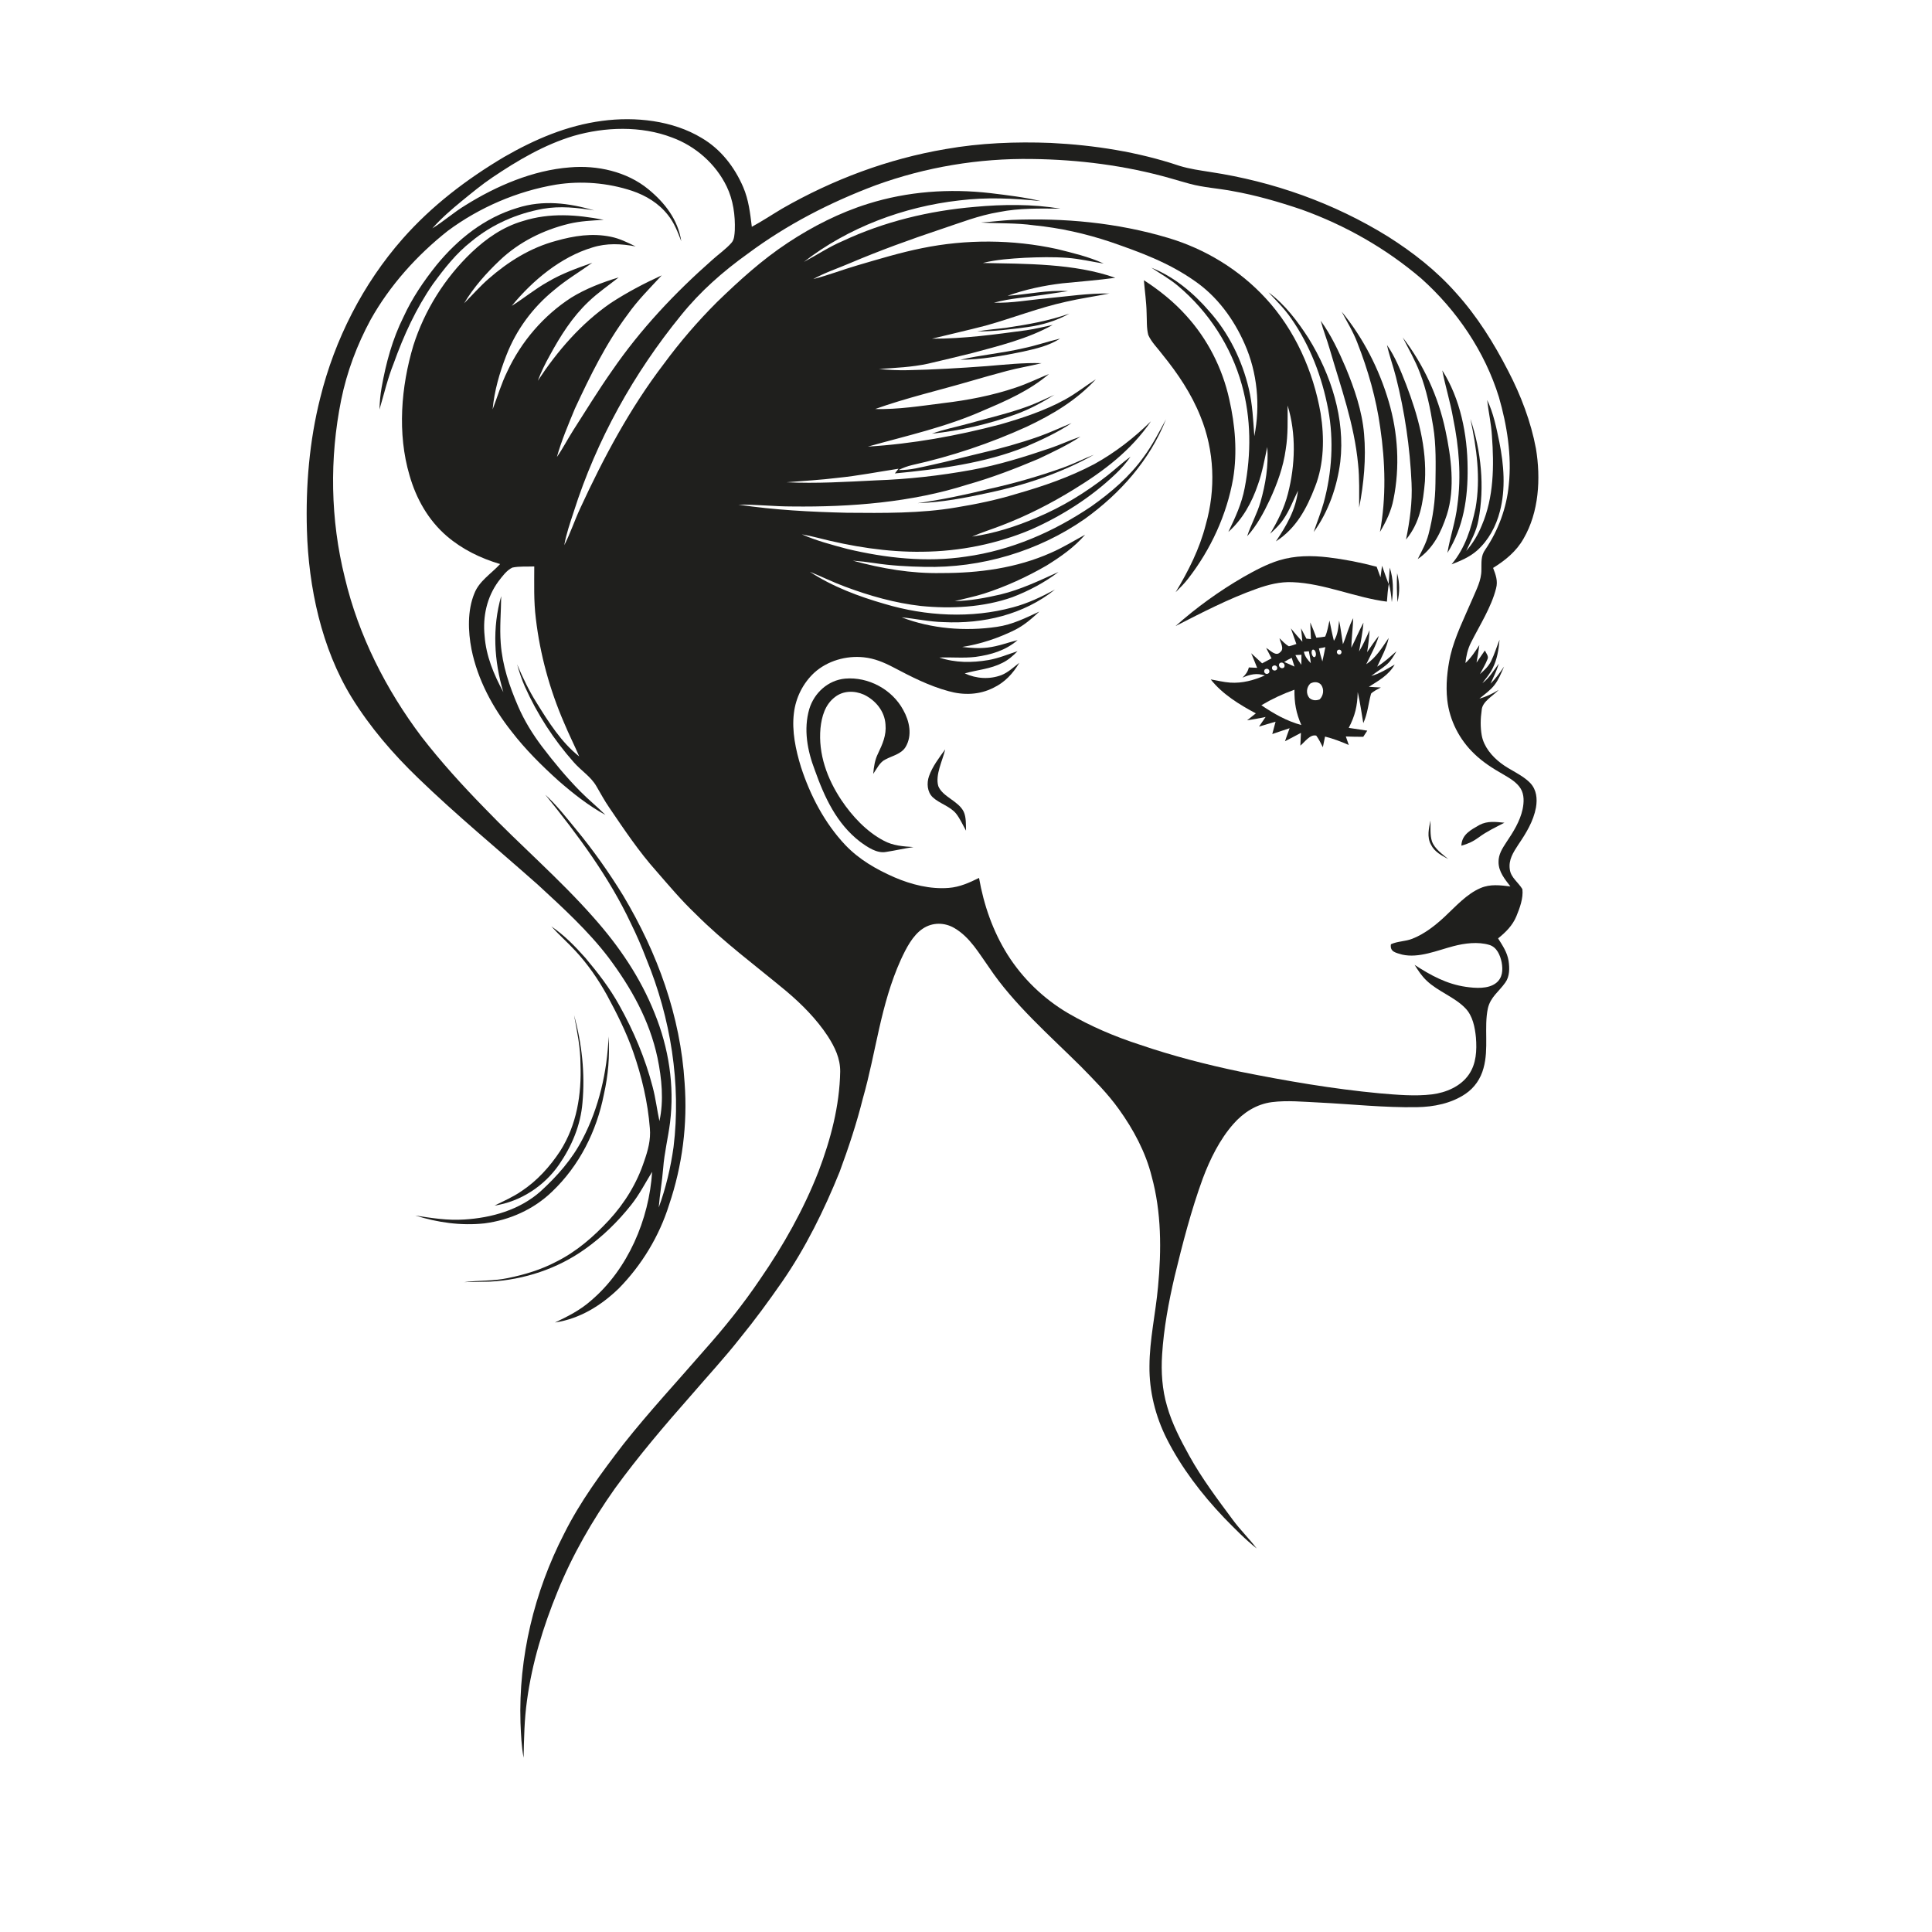 <?xml version="1.0" encoding="UTF-8" standalone="no"?>
<!DOCTYPE svg PUBLIC "-//W3C//DTD SVG 1.1//EN" "http://www.w3.org/Graphics/SVG/1.1/DTD/svg11.dtd">
<!-- 
SVG created by Ben Emson
Website: https://websvg.com
License: CC BY 4.0 (https://creativecommons.org/licenses/by/4.0/)
Attribution required: Please attribute this work to Ben Emson (https://websvg.com)
-->
<svg xmlns="http://www.w3.org/2000/svg" version="1.1" viewBox="0 0 1024 1024" width="1024.0pt" height="1024.0pt">
<path d="M 0.00 0.00 L 1024.00 0.00 L 1024.00 1024.00 L 0.00 1024.00 L 0.00 0.00 Z" fill="#ffffff" />
<path d="M 371.89 73.12 C 382.00 79.04 389.28 88.46 393.89 99.11 C 396.81 105.94 397.60 112.92 398.48 120.21 C 403.99 117.23 409.19 113.76 414.57 110.56 C 441.40 95.17 470.63 84.20 501.16 79.02 C 519.48 75.77 538.44 75.03 557.00 75.76 C 580.01 76.90 603.24 80.53 625.12 87.89 C 630.58 89.56 636.00 90.29 641.62 91.18 C 674.87 96.23 707.02 107.63 735.64 125.36 C 748.97 133.80 761.27 143.41 771.74 155.26 C 782.98 167.70 791.73 181.77 799.38 196.63 C 806.08 209.51 811.42 223.50 814.09 237.80 C 816.69 253.57 815.71 271.42 807.50 285.51 C 803.66 292.27 797.88 296.98 791.37 301.01 C 792.76 304.62 794.02 307.95 792.94 311.88 C 790.45 321.84 784.19 331.50 779.62 340.64 C 777.91 344.03 777.11 347.65 776.70 351.41 C 779.72 348.66 781.87 345.32 784.08 341.92 C 783.68 345.03 783.12 348.11 782.59 351.19 C 784.07 349.06 785.53 346.91 787.00 344.77 C 787.63 346.14 789.20 347.87 788.40 349.38 C 787.36 352.13 785.72 354.68 784.40 357.31 C 786.70 355.22 788.87 353.30 790.28 350.47 C 792.09 346.82 793.26 342.83 794.80 339.05 C 794.32 344.33 793.55 349.34 791.17 354.14 C 789.70 357.13 787.67 359.43 785.71 362.08 C 789.48 359.26 791.60 355.42 794.39 351.76 C 793.30 355.46 791.60 358.87 790.02 362.37 C 792.77 359.62 795.03 356.50 797.19 353.28 C 795.75 356.61 794.33 360.20 792.09 363.08 C 789.91 365.92 786.85 367.99 784.11 370.29 C 787.81 369.26 791.09 367.66 794.34 365.65 C 791.39 368.85 785.51 371.81 785.32 376.48 C 784.67 380.86 784.58 385.41 785.35 389.77 C 786.43 395.74 790.78 400.91 795.50 404.49 C 800.35 408.24 806.83 410.61 811.02 414.98 C 814.42 418.54 814.89 423.32 814.10 427.99 C 812.74 435.33 808.84 441.64 804.71 447.71 C 802.08 451.78 799.48 455.67 800.22 460.78 C 800.76 465.14 804.82 467.72 806.90 471.28 C 807.46 476.03 805.49 481.33 803.69 485.69 C 801.65 490.57 798.08 494.11 794.02 497.36 C 796.42 501.22 798.82 504.66 799.58 509.26 C 800.14 513.09 800.21 517.54 797.82 520.81 C 794.48 525.57 789.94 528.46 788.59 534.52 C 786.49 544.38 789.19 555.92 786.29 566.14 C 784.82 571.69 781.52 576.53 776.75 579.75 C 769.32 584.82 759.90 586.70 751.03 586.82 C 733.81 587.14 716.29 585.20 699.04 584.36 C 690.88 583.99 682.21 583.11 674.09 584.16 C 665.98 585.22 659.04 589.65 653.72 595.73 C 646.49 603.93 641.35 614.37 637.53 624.54 C 631.37 641.37 626.78 659.17 622.56 676.58 C 619.41 690.17 616.81 704.06 615.94 718.00 C 615.34 727.13 615.97 736.58 618.59 745.38 C 621.16 754.49 625.79 763.37 630.37 771.63 C 637.11 783.77 645.19 794.45 653.43 805.57 C 657.35 810.89 662.08 815.48 666.08 820.73 C 659.90 815.84 654.20 809.98 648.68 804.32 C 636.88 791.91 626.14 777.90 618.40 762.58 C 612.42 750.71 609.06 737.32 609.24 724.00 C 609.30 709.99 612.46 696.38 613.78 682.02 C 615.63 662.62 615.60 642.41 610.41 623.51 C 607.25 610.73 600.71 598.58 593.06 587.94 C 587.07 579.55 580.00 572.53 572.82 565.18 C 556.27 548.75 537.21 532.17 524.24 512.77 C 518.89 505.30 514.15 496.81 506.00 491.99 C 500.76 488.84 494.30 488.75 489.17 492.16 C 483.68 495.76 480.22 502.75 477.52 508.54 C 466.57 532.78 464.46 557.25 457.31 582.28 C 454.03 595.43 449.73 608.34 445.04 621.05 C 436.85 641.35 426.96 661.44 414.47 679.47 C 407.40 689.65 400.09 699.64 392.25 709.24 C 384.03 719.69 375.07 729.36 366.41 739.43 C 352.36 755.36 338.42 771.73 325.92 788.92 C 313.92 805.89 303.34 824.26 295.52 843.54 C 287.92 862.12 282.03 881.27 279.33 901.20 C 277.90 911.33 277.73 921.45 277.52 931.65 C 276.37 925.47 276.12 919.27 275.87 913.00 C 274.79 878.41 283.16 843.69 298.96 812.97 C 307.55 795.76 318.76 780.62 330.43 765.44 C 343.95 748.34 358.73 732.46 372.99 715.99 C 383.75 703.93 393.89 691.34 402.92 677.93 C 415.18 660.18 426.01 640.96 433.85 620.85 C 440.29 603.91 444.99 586.18 445.32 567.96 C 445.37 560.92 442.47 555.01 438.77 549.23 C 432.80 540.14 424.99 532.28 416.70 525.29 C 400.43 511.74 383.70 499.45 368.64 484.36 C 361.26 477.35 354.74 469.61 348.08 461.94 C 338.55 451.30 330.95 439.83 322.93 428.06 C 320.44 424.45 318.37 420.60 316.16 416.81 C 313.13 411.53 308.31 408.78 304.06 403.96 C 293.48 391.99 284.68 378.46 278.17 363.86 C 276.49 360.07 275.21 356.13 274.09 352.15 C 277.10 359.19 280.35 366.07 284.46 372.56 C 290.63 382.53 297.65 393.65 307.00 400.92 C 304.40 394.92 301.45 389.08 298.94 383.04 C 291.36 365.52 286.24 346.85 284.01 327.89 C 282.85 318.63 283.17 309.53 283.17 300.23 C 279.36 300.39 275.32 300.05 271.57 300.83 C 268.53 302.25 266.18 305.55 264.16 308.16 C 258.03 316.51 255.80 326.81 256.85 337.04 C 257.66 347.84 261.72 357.46 266.79 366.87 C 261.82 350.27 260.85 332.73 265.64 315.95 C 265.58 324.34 264.76 332.52 265.40 340.94 C 266.27 352.76 269.97 363.63 274.64 374.43 C 277.95 382.06 282.29 389.08 287.29 395.71 C 293.60 404.02 300.23 412.00 307.55 419.44 C 311.84 423.79 316.58 427.62 320.90 431.93 C 311.98 427.07 303.73 420.55 296.09 413.89 C 287.15 405.84 278.56 397.34 271.21 387.80 C 261.12 375.08 253.12 360.12 249.90 344.12 C 248.06 334.62 247.68 323.53 251.46 314.44 C 254.02 307.93 260.28 304.15 265.08 298.96 C 254.74 295.91 245.06 291.20 236.84 284.17 C 226.99 275.70 220.60 264.34 217.05 251.93 C 210.53 229.81 212.53 204.98 219.10 183.09 C 225.02 164.46 235.76 147.36 249.87 133.86 C 257.76 126.39 266.60 120.23 277.14 117.16 C 291.36 112.67 305.57 113.70 320.00 116.52 C 313.69 116.90 307.68 117.14 301.50 118.61 C 287.93 121.91 275.12 128.27 264.94 137.93 C 257.79 144.70 251.04 152.27 245.99 160.75 C 250.32 156.43 254.25 151.89 258.87 147.85 C 269.36 138.66 281.11 131.32 294.68 127.67 C 304.22 124.97 313.88 123.46 323.73 125.48 C 328.51 126.44 332.56 128.52 336.90 130.61 C 329.25 129.15 321.61 128.78 314.08 131.14 C 297.21 136.17 282.24 148.68 271.24 162.12 C 277.75 158.04 283.64 153.13 290.38 149.38 C 297.87 144.94 305.76 142.17 313.93 139.27 C 307.14 144.17 300.13 148.26 293.72 153.72 C 282.37 162.94 273.66 174.73 268.36 188.38 C 264.79 197.49 261.99 207.21 261.10 216.98 C 263.68 210.24 265.67 203.38 268.88 196.88 C 276.25 181.05 288.09 167.25 302.76 157.76 C 310.50 152.99 319.21 149.65 327.90 147.04 C 322.51 151.33 316.91 155.10 311.91 159.91 C 303.26 168.10 297.05 178.02 291.39 188.40 C 288.95 192.73 286.80 197.17 285.05 201.81 C 295.47 185.97 307.97 171.49 323.65 160.65 C 332.20 155.05 341.44 150.18 350.73 145.95 C 344.48 152.70 338.01 159.12 332.68 166.68 C 321.10 182.13 312.83 199.14 304.70 216.60 C 301.24 225.00 297.60 233.45 295.17 242.21 C 298.39 237.61 300.89 232.66 303.92 227.92 C 310.67 217.36 317.22 206.70 324.43 196.44 C 339.55 174.44 357.65 155.26 377.63 137.65 C 380.94 134.67 384.73 132.05 387.68 128.72 C 389.26 126.96 389.29 124.29 389.46 122.05 C 389.75 114.21 388.61 105.97 385.16 98.85 C 379.38 86.87 368.60 77.40 356.13 72.86 C 339.77 66.60 320.66 67.22 304.01 72.03 C 288.42 76.72 274.43 85.00 261.02 94.02 C 255.25 97.90 250.02 102.27 244.64 106.64 C 239.23 111.08 233.78 115.80 229.14 121.05 C 235.25 117.27 240.59 112.46 246.76 108.75 C 263.16 98.49 282.54 90.21 301.98 88.72 C 316.48 87.44 332.26 90.93 343.66 100.32 C 352.39 107.49 359.33 116.41 361.09 127.86 C 359.17 122.90 357.41 118.17 354.03 113.97 C 349.16 107.75 342.44 103.67 335.02 101.15 C 322.09 96.87 308.10 95.73 294.65 97.86 C 274.07 101.32 254.11 109.93 237.35 122.35 C 221.01 135.26 206.64 151.23 196.44 169.44 C 189.25 182.72 183.85 197.10 180.84 211.91 C 174.57 242.92 175.10 275.44 182.76 306.15 C 189.99 336.74 204.58 365.52 223.46 390.54 C 233.75 403.83 245.02 416.22 256.76 428.24 C 275.78 448.08 296.43 465.66 314.66 486.36 C 328.13 501.52 339.45 518.13 346.97 537.05 C 354.43 555.38 357.56 575.30 355.14 595.00 C 354.09 603.10 352.12 610.99 351.50 619.16 C 350.94 626.13 349.71 633.03 349.14 640.00 C 352.90 629.73 355.47 618.81 356.99 607.99 C 361.11 574.46 355.45 539.54 342.63 508.39 C 340.18 501.97 337.49 495.71 334.45 489.55 C 322.84 464.81 306.15 442.40 289.03 421.22 C 295.16 426.85 300.10 433.22 305.35 439.63 C 314.50 450.70 322.80 462.46 330.31 474.69 C 348.43 505.06 360.67 538.47 362.86 573.97 C 364.47 595.90 361.67 617.81 354.61 638.62 C 349.42 655.22 340.11 670.54 327.94 682.94 C 318.50 692.04 307.28 698.98 294.14 700.96 C 300.97 697.71 307.60 694.38 313.30 689.30 C 332.81 672.72 344.03 646.34 345.64 621.10 C 341.97 627.03 338.94 633.07 334.57 638.57 C 327.54 647.46 319.31 655.49 310.05 662.05 C 295.43 672.48 277.80 678.28 259.92 679.28 C 255.27 679.44 250.61 679.41 245.96 679.57 C 253.77 678.53 261.52 679.07 269.18 677.41 C 278.06 675.59 286.72 673.00 294.77 668.76 C 305.58 663.39 314.57 655.53 322.75 646.75 C 331.11 637.67 337.57 627.17 341.44 615.42 C 343.43 609.73 344.99 604.11 344.44 598.00 C 343.37 584.21 340.13 570.46 335.57 557.42 C 331.86 546.88 326.95 537.14 321.65 527.34 C 316.97 518.94 311.55 511.05 304.99 504.00 C 300.87 499.51 296.29 495.52 292.21 490.99 C 299.12 495.69 304.75 501.50 310.29 507.72 C 316.96 515.67 323.18 523.68 328.21 532.78 C 335.84 546.41 342.02 561.00 345.93 576.14 C 347.51 582.10 348.22 588.18 349.51 594.19 C 351.91 583.35 350.73 571.47 348.49 560.68 C 344.27 540.79 334.58 523.61 322.52 507.49 C 311.77 493.38 298.10 480.92 285.07 468.91 C 263.91 450.12 241.95 432.07 221.61 412.38 C 208.22 399.49 196.16 385.47 186.37 369.63 C 170.39 343.60 163.54 311.25 162.67 281.00 C 161.99 257.53 163.97 233.72 169.73 210.91 C 177.38 179.93 192.36 150.45 213.48 126.48 C 228.89 109.02 247.23 95.06 267.19 83.19 C 283.45 73.84 300.45 66.52 319.19 64.05 C 336.76 61.73 356.47 63.81 371.89 73.12 Z" fill="#1f1f1d" />
<path d="M 547.00 84.27 C 571.75 84.57 596.66 87.74 620.48 94.53 C 623.85 95.47 627.20 96.52 630.58 97.41 C 637.88 99.39 645.37 99.79 652.96 101.22 C 665.58 103.44 677.86 106.99 689.97 111.10 C 713.09 119.43 734.66 131.68 753.35 147.66 C 772.15 164.46 787.01 186.37 794.47 210.53 C 798.74 225.34 801.34 241.55 799.69 256.95 C 798.56 269.16 794.13 281.12 787.25 291.27 C 784.77 294.66 785.28 298.10 785.17 302.05 C 785.20 307.62 782.53 312.41 780.43 317.43 C 776.28 327.13 771.16 337.24 768.72 347.50 C 767.05 355.15 766.21 363.21 767.08 371.02 C 768.30 381.88 773.55 392.05 781.43 399.57 C 785.97 403.95 791.16 407.27 796.62 410.37 C 799.96 412.33 803.93 414.59 805.99 417.98 C 807.96 421.21 807.75 425.34 807.01 428.92 C 805.61 435.36 802.04 441.02 798.40 446.41 C 796.27 449.69 794.18 452.85 794.26 456.94 C 794.27 462.04 797.60 466.00 800.54 469.83 C 795.09 469.20 789.96 468.46 784.72 470.69 C 777.40 473.79 771.52 480.46 765.80 485.79 C 760.80 490.46 754.98 495.05 748.56 497.55 C 744.92 499.02 740.74 498.83 737.22 500.47 C 736.54 504.61 740.06 505.00 743.13 505.95 C 751.99 507.99 761.81 503.71 770.34 501.49 C 776.30 499.92 783.32 499.03 789.30 500.80 C 793.38 501.97 795.16 506.32 795.92 510.11 C 796.64 514.09 796.41 518.29 793.00 520.98 C 788.78 524.31 781.97 523.76 776.97 523.05 C 766.80 521.60 758.24 516.92 749.77 511.40 C 751.69 514.45 753.54 517.33 756.19 519.81 C 762.20 525.52 770.98 528.46 776.65 534.36 C 780.60 538.39 781.76 544.54 782.28 549.95 C 782.80 556.68 782.49 563.79 778.52 569.52 C 774.19 575.85 766.40 579.11 759.01 580.04 C 749.93 581.14 740.27 580.25 731.17 579.48 C 706.39 577.16 681.51 572.87 657.10 567.97 C 639.29 564.24 621.50 559.65 604.27 553.76 C 590.97 549.46 578.12 544.01 566.03 536.97 C 553.11 529.34 542.03 518.66 534.02 505.97 C 526.24 493.55 521.44 479.71 518.91 465.32 C 513.71 467.86 508.73 470.15 502.87 470.61 C 493.10 471.41 482.95 468.83 474.03 464.98 C 464.37 460.74 455.43 455.61 448.08 447.93 C 437.11 436.33 429.42 421.60 424.52 406.50 C 421.74 397.48 419.59 387.40 420.79 377.95 C 421.75 369.83 425.56 362.14 431.56 356.57 C 438.52 350.22 448.58 347.37 457.87 348.39 C 463.46 348.98 468.43 351.05 473.37 353.63 C 482.93 358.66 492.24 363.48 502.74 366.33 C 510.67 368.57 519.10 368.34 526.53 364.54 C 532.53 361.70 536.93 356.97 540.25 351.30 C 537.27 353.60 534.34 356.39 530.83 357.80 C 524.46 360.20 517.49 359.76 511.34 356.91 C 518.30 354.95 524.87 354.63 531.31 351.33 C 534.41 349.82 536.93 347.59 539.32 345.15 C 534.14 346.83 529.29 348.90 523.87 349.85 C 515.14 351.32 506.34 351.35 497.87 348.51 C 504.27 348.25 510.76 348.93 517.04 348.17 C 525.23 347.05 532.99 344.78 539.35 339.28 C 533.91 340.63 529.07 342.55 523.50 343.22 C 518.94 343.77 514.53 343.42 510.00 342.90 C 519.75 341.36 529.05 338.25 537.89 333.89 C 542.85 331.40 546.84 327.90 550.87 324.15 C 543.52 327.57 536.53 331.08 528.39 332.24 C 511.59 334.71 493.77 333.29 477.87 327.19 C 485.31 327.91 492.57 329.57 500.09 329.73 C 521.12 330.78 542.49 325.80 559.16 312.48 C 552.01 316.34 544.76 319.81 536.88 321.89 C 514.84 327.91 490.70 326.60 468.91 320.10 C 455.19 316.16 441.19 310.93 429.22 303.04 C 435.53 305.61 441.62 308.64 448.03 310.99 C 460.88 315.80 474.36 319.62 488.01 321.17 C 504.01 322.78 521.28 321.93 536.54 316.53 C 545.21 313.22 553.64 308.77 561.04 303.15 C 550.92 307.73 541.12 312.45 530.24 315.09 C 522.34 316.91 514.12 318.45 506.00 318.61 C 511.23 317.27 516.42 316.25 521.59 314.62 C 533.16 310.88 544.22 305.81 554.73 299.73 C 562.25 295.05 569.30 290.15 575.14 283.40 C 569.10 286.66 563.33 290.26 557.01 293.00 C 538.76 301.11 518.83 303.78 499.00 303.73 C 482.96 304.05 467.43 301.37 452.01 297.16 C 455.87 297.44 459.69 297.88 463.51 298.46 C 472.25 299.80 481.16 300.29 490.00 300.45 C 519.97 301.19 550.40 292.19 575.00 275.02 C 593.82 261.46 609.35 243.98 618.01 222.24 C 614.30 229.07 610.82 235.88 606.19 242.16 C 598.62 252.69 588.93 260.96 578.41 268.41 C 558.30 281.94 536.10 291.65 511.97 295.01 C 491.08 298.18 469.41 295.80 448.96 290.92 C 440.89 288.76 432.65 286.58 425.00 283.21 C 427.73 283.70 430.43 284.30 433.12 284.97 C 451.21 289.63 470.29 292.75 489.00 292.43 C 508.65 292.24 528.49 288.31 546.59 280.62 C 562.95 273.38 578.28 263.61 591.25 251.25 C 594.20 248.46 596.84 245.44 599.19 242.11 C 594.88 245.14 591.13 248.75 586.99 251.99 C 575.52 261.03 562.87 268.76 549.37 274.39 C 538.38 279.10 527.10 282.70 515.23 284.41 C 520.28 282.19 525.46 280.59 530.60 278.61 C 544.10 273.46 557.01 266.90 569.29 259.31 C 585.12 249.61 599.44 238.78 610.03 223.28 C 601.02 232.13 591.06 239.87 579.99 245.99 C 566.83 252.93 553.02 257.69 538.75 261.76 C 528.26 264.97 517.60 267.19 506.78 268.96 C 488.05 272.17 468.00 271.94 449.00 271.78 C 429.78 271.33 410.40 270.32 391.37 267.47 C 400.94 267.34 410.43 268.47 420.00 268.44 C 450.87 268.80 483.19 266.29 512.74 256.85 C 525.58 253.23 538.00 248.45 550.27 243.27 C 557.88 239.66 565.63 236.05 572.67 231.42 C 567.21 233.25 562.02 235.72 556.56 237.56 C 542.90 242.20 529.24 246.45 515.02 249.06 C 498.24 252.12 481.21 254.03 464.17 254.61 C 448.46 255.39 432.59 256.38 416.87 255.61 C 425.93 254.86 435.00 254.39 444.03 253.26 C 454.86 252.18 465.49 250.08 476.23 248.44 C 475.59 249.27 474.94 250.10 474.29 250.92 C 497.33 248.72 522.16 245.53 543.74 236.74 C 552.05 233.15 560.44 229.29 567.97 224.24 C 562.11 226.63 556.43 229.32 550.44 231.43 C 540.49 234.92 530.34 237.73 520.07 240.11 C 511.47 242.13 502.94 244.45 494.31 246.32 C 488.22 247.60 482.57 249.27 476.26 249.12 C 478.57 247.98 480.94 247.08 483.45 246.50 C 504.31 241.87 524.72 235.03 544.17 226.18 C 557.82 219.74 570.49 212.22 580.82 201.03 C 575.34 204.54 570.40 208.51 564.67 211.67 C 553.93 217.61 541.79 221.62 530.02 224.99 C 507.14 231.00 483.60 235.27 459.98 236.71 C 480.99 230.81 501.35 226.41 521.46 217.46 C 533.72 212.25 545.73 206.97 556.00 198.21 C 550.12 200.63 544.45 203.42 538.40 205.42 C 526.02 209.61 512.91 212.14 499.94 213.66 C 487.83 215.19 476.09 217.08 463.82 216.80 C 480.49 210.83 497.94 206.84 514.92 201.85 C 521.12 200.01 527.35 198.32 533.59 196.63 C 539.69 194.99 545.92 194.03 552.05 192.49 C 542.28 192.18 532.71 193.26 523.01 194.05 C 509.02 195.09 495.03 195.93 481.00 196.21 C 475.94 196.32 470.90 196.07 465.86 195.56 C 474.67 194.96 483.19 194.63 491.86 192.76 C 499.67 190.92 507.48 189.08 515.26 187.14 C 529.45 183.33 545.10 179.47 557.95 172.21 C 553.30 173.19 548.74 174.35 544.03 175.03 C 527.26 177.30 510.99 179.55 493.99 179.51 C 503.52 177.18 513.10 175.01 522.59 172.54 C 536.69 168.58 550.71 163.07 565.00 159.94 C 572.63 158.15 580.35 157.11 588.03 155.55 C 576.89 155.41 566.02 157.03 554.97 158.11 C 545.30 158.96 536.24 160.74 526.83 160.42 C 531.16 159.29 535.56 158.51 539.99 157.97 C 548.70 156.92 557.39 155.63 566.06 154.32 C 555.14 153.56 544.82 156.08 534.02 156.78 C 543.35 153.44 553.18 151.34 563.01 150.17 C 572.39 149.23 581.79 148.52 591.13 147.24 C 569.53 139.57 543.55 139.85 520.91 139.38 C 528.28 137.54 535.62 137.09 543.17 136.63 C 550.66 136.30 558.24 136.11 565.72 136.67 C 572.31 137.16 578.50 138.68 584.99 139.69 C 577.16 136.08 568.48 134.04 560.13 131.97 C 536.74 126.89 512.14 126.73 488.68 131.54 C 477.18 133.85 465.84 137.31 454.58 140.60 C 446.69 142.88 439.01 145.92 431.05 147.91 C 437.32 144.44 443.93 142.29 450.48 139.49 C 466.24 132.80 482.30 126.96 498.54 121.54 C 508.85 118.13 518.72 114.17 529.51 112.39 C 540.36 110.22 551.13 110.52 562.11 110.60 C 547.20 108.12 531.68 108.26 516.65 109.65 C 492.49 111.70 468.74 117.43 446.73 127.71 C 439.47 130.78 433.02 135.15 426.08 138.82 C 449.49 120.58 478.96 109.56 508.35 106.24 C 522.80 104.43 537.14 105.10 551.59 106.58 C 542.94 104.50 533.86 103.46 525.01 102.37 C 503.17 99.85 481.03 101.43 460.01 108.03 C 445.04 112.71 430.71 119.99 417.64 128.63 C 403.83 137.73 391.91 148.61 380.06 160.07 C 369.84 170.27 360.41 181.23 351.85 192.86 C 333.82 216.46 319.91 242.59 307.49 269.49 C 304.49 275.94 302.31 282.66 299.07 288.97 C 300.16 282.84 302.19 277.08 304.11 271.19 C 316.23 233.17 335.83 197.91 361.03 167.02 C 371.22 154.40 383.24 143.83 396.41 134.41 C 417.14 118.99 440.02 107.24 464.17 98.17 C 490.70 88.53 518.77 83.84 547.00 84.27 Z" fill="#ffffff" />
<path d="M 314.98 111.53 C 305.90 110.06 296.99 109.08 287.83 110.66 C 273.99 113.15 260.78 118.92 249.92 127.91 C 241.71 134.33 235.62 142.16 229.50 150.51 C 220.47 163.56 213.98 177.75 208.64 192.66 C 205.45 200.61 203.55 208.89 201.11 217.07 C 201.26 213.12 201.58 209.19 202.28 205.30 C 204.59 192.32 207.99 179.74 213.90 167.90 C 218.46 157.95 224.60 148.95 231.42 140.42 C 242.81 126.57 256.84 115.43 274.22 110.19 C 287.86 105.86 301.51 107.57 314.98 111.53 Z" fill="#1f1f1d" />
<path d="M 536.04 116.57 C 564.03 115.41 592.10 118.03 619.00 126.05 C 638.77 131.92 656.88 142.93 670.86 158.12 C 686.30 174.78 696.11 196.84 699.96 219.10 C 702.00 231.81 701.81 245.90 697.01 258.01 C 692.57 269.57 686.96 280.07 676.25 286.95 C 681.85 278.59 686.76 270.29 687.96 260.07 C 685.38 265.27 683.58 270.41 680.24 275.23 C 678.27 278.16 675.78 280.53 673.19 282.90 C 677.20 276.19 680.69 269.29 682.63 261.66 C 686.53 246.59 687.07 229.91 682.47 214.93 C 682.42 222.76 682.75 230.44 681.46 238.20 C 680.17 247.60 676.95 256.40 672.99 264.96 C 669.81 271.72 666.09 278.68 661.02 284.21 C 663.05 277.98 666.27 272.39 668.08 266.09 C 670.76 256.70 672.43 246.71 671.68 236.92 C 670.21 243.61 669.08 250.28 666.76 256.76 C 663.53 266.33 658.65 275.16 651.05 281.95 C 654.67 274.42 658.12 267.01 659.69 258.73 C 663.21 240.54 663.19 221.77 658.17 203.85 C 652.51 183.52 640.56 165.16 624.43 151.58 C 619.99 147.83 615.06 145.08 610.24 141.89 C 622.17 146.58 632.68 155.36 640.97 165.02 C 651.30 176.57 658.35 191.01 661.90 206.05 C 663.87 214.37 664.20 222.69 664.82 231.17 C 668.06 214.91 666.45 197.50 659.70 182.30 C 653.94 169.15 645.06 157.03 633.14 148.86 C 619.37 139.17 604.47 133.73 588.71 128.27 C 575.41 123.82 561.91 120.79 547.94 119.41 C 538.60 118.09 529.29 118.52 519.92 117.94 C 525.30 117.58 530.66 116.89 536.04 116.57 Z" fill="#1f1f1d" />
<path d="M 606.28 148.52 C 614.44 153.80 622.23 160.03 628.72 167.29 C 640.02 179.67 647.90 195.17 651.51 211.52 C 654.67 225.28 655.88 239.69 653.58 253.69 C 650.20 272.90 641.68 291.33 629.72 306.72 C 627.71 309.29 625.44 311.60 623.11 313.88 C 629.91 302.58 635.80 290.96 639.07 278.11 C 644.46 259.30 643.70 238.89 636.28 220.73 C 631.45 208.63 624.26 197.97 616.10 187.90 C 613.62 184.57 610.28 181.37 608.61 177.55 C 607.64 173.86 607.92 169.76 607.73 165.96 C 607.63 160.10 606.75 154.35 606.28 148.52 Z" fill="#1f1f1d" />
<path d="M 672.32 154.95 C 681.01 161.26 687.85 170.42 693.62 179.38 C 705.50 198.63 712.99 221.95 710.39 244.72 C 708.72 257.90 704.14 271.20 696.29 282.00 C 698.01 276.81 700.09 271.79 701.55 266.57 C 705.97 250.54 707.04 233.39 703.97 217.02 C 700.76 199.93 694.33 182.98 684.29 168.71 C 680.81 163.64 676.50 159.41 672.32 154.95 Z" fill="#1f1f1d" />
<path d="M 711.11 165.17 C 722.53 179.08 731.01 195.64 736.07 212.90 C 740.99 229.54 742.03 247.57 738.58 264.60 C 737.39 270.88 734.65 276.49 731.40 281.94 C 734.77 263.88 734.24 244.82 731.56 226.70 C 729.43 211.26 725.09 196.10 719.40 181.61 C 717.21 175.80 713.97 170.64 711.11 165.17 Z" fill="#1f1f1d" />
<path d="M 566.87 166.17 C 559.86 170.09 552.34 172.30 544.40 173.39 C 535.64 174.56 526.77 175.68 517.93 175.67 C 523.14 174.71 528.41 174.38 533.66 173.67 C 544.94 171.98 556.09 170.03 566.87 166.17 Z" fill="#1f1f1d" />
<path d="M 700.01 170.02 C 705.51 177.57 709.58 186.26 713.24 194.81 C 717.88 205.97 721.96 217.85 722.98 229.96 C 724.13 242.93 722.85 256.31 720.38 269.06 C 720.35 261.33 720.63 253.67 719.81 245.96 C 717.78 224.72 710.74 205.47 704.82 185.18 C 703.37 180.07 701.37 175.15 700.01 170.02 Z" fill="#1f1f1d" />
<path d="M 561.87 179.46 C 555.79 183.33 549.28 184.77 542.34 186.33 C 531.43 188.61 520.06 190.62 508.89 190.69 C 519.98 188.10 531.39 187.18 542.49 184.56 C 549.05 183.22 555.36 180.97 561.87 179.46 Z" fill="#1f1f1d" />
<path d="M 743.48 178.86 C 754.57 193.30 762.32 210.16 766.09 227.97 C 769.12 242.15 771.37 258.83 766.86 272.86 C 763.82 282.10 759.70 290.69 751.42 296.32 C 753.60 292.02 755.88 287.95 757.13 283.25 C 759.45 274.38 760.74 265.21 760.82 256.04 C 760.95 246.21 761.23 235.85 759.63 226.16 C 758.04 216.31 756.13 206.80 752.52 197.46 C 750.06 190.90 746.63 185.07 743.48 178.86 Z" fill="#1f1f1d" />
<path d="M 735.13 182.88 C 739.55 189.15 742.47 196.64 745.26 203.75 C 751.60 220.32 756.23 237.11 755.25 255.05 C 754.27 266.37 752.72 276.95 745.22 285.97 C 747.22 276.05 748.64 266.16 748.15 256.00 C 747.32 237.24 744.53 218.16 739.91 199.95 C 738.48 194.21 736.41 188.65 735.13 182.88 Z" fill="#1f1f1d" />
<path d="M 764.44 196.32 C 774.00 211.26 777.78 230.45 777.86 247.99 C 778.06 263.83 775.72 279.43 767.16 293.04 C 768.55 284.49 771.51 276.38 772.45 267.71 C 774.59 252.27 773.29 236.85 770.18 221.64 C 768.71 213.09 766.07 204.83 764.44 196.32 Z" fill="#1f1f1d" />
<path d="M 558.92 209.22 C 552.22 213.42 545.27 217.16 537.80 219.80 C 523.72 224.89 508.76 228.28 493.88 229.86 C 500.26 227.56 506.78 226.34 513.46 224.47 C 524.17 221.47 534.68 219.11 545.21 215.22 C 549.92 213.48 554.34 211.23 558.92 209.22 Z" fill="#1f1f1d" />
<path d="M 788.23 212.01 C 791.62 219.10 793.08 226.64 794.68 234.31 C 797.09 246.28 798.12 259.10 794.97 271.04 C 792.96 278.91 788.94 286.40 782.83 291.83 C 778.82 295.33 774.23 297.20 769.35 299.12 C 776.63 290.43 779.77 280.11 782.09 269.20 C 784.86 253.32 782.67 237.60 779.34 222.03 C 785.07 239.08 786.98 258.00 783.58 275.72 C 782.53 281.70 779.62 286.57 777.13 291.99 C 780.70 287.94 783.38 283.40 785.41 278.41 C 791.79 263.52 791.92 246.85 790.75 230.96 C 790.38 224.56 788.92 218.36 788.23 212.01 Z" fill="#1f1f1d" />
<path d="M 579.80 241.01 C 562.59 250.68 543.45 257.04 524.19 261.15 C 511.80 263.86 499.07 266.30 486.37 266.69 C 499.09 264.87 511.66 262.25 524.13 259.17 C 537.56 256.21 550.76 252.40 563.71 247.77 C 569.20 245.78 574.37 243.14 579.80 241.01 Z" fill="#1f1f1d" />
<path d="M 703.96 295.41 C 712.62 296.45 721.22 298.13 729.66 300.39 C 730.33 302.26 731.01 304.13 731.69 306.00 C 731.96 303.95 732.23 301.90 732.51 299.85 C 733.68 303.09 734.74 306.35 735.99 309.56 C 736.22 306.66 736.36 303.75 736.60 300.85 C 738.55 306.95 738.61 312.84 737.69 319.13 C 737.38 315.80 737.02 312.49 736.13 309.25 C 735.59 312.44 735.31 315.66 735.09 318.88 C 718.71 316.86 701.78 309.17 685.00 308.56 C 678.40 308.28 672.22 309.86 666.06 312.06 C 651.25 317.31 637.07 324.68 623.09 331.81 C 634.10 322.01 646.16 313.31 658.91 305.91 C 664.93 302.49 671.36 299.02 677.99 296.98 C 686.53 294.40 695.17 294.38 703.96 295.41 Z" fill="#1f1f1d" />
<path d="M 740.51 303.83 C 741.90 309.19 741.94 313.74 740.70 319.13 C 740.35 314.03 740.22 308.94 740.51 303.83 Z" fill="#1f1f1d" />
<path d="M 717.24 327.63 C 717.05 332.87 716.36 338.07 716.22 343.31 C 718.45 338.91 720.34 334.35 722.67 330.00 C 722.29 335.17 721.18 340.20 720.33 345.31 C 722.53 341.70 724.20 337.86 725.90 334.00 C 725.67 337.92 725.26 341.78 724.61 345.65 C 726.61 342.71 728.60 339.76 730.83 336.98 C 729.22 342.32 726.52 347.07 724.14 352.07 C 729.46 348.44 732.50 343.32 736.03 338.12 C 734.90 343.61 732.23 348.30 729.93 353.34 C 733.67 351.02 736.82 348.06 740.14 345.21 C 738.67 347.74 737.34 350.13 735.12 352.10 C 732.53 354.37 729.50 356.11 726.80 358.27 C 731.36 357.02 735.17 354.54 739.22 352.23 C 735.96 357.90 730.85 360.64 725.54 364.01 C 727.65 364.18 729.77 364.30 731.89 364.38 C 730.15 365.34 728.11 366.22 726.69 367.64 C 725.23 372.89 724.91 378.24 722.57 383.28 C 721.62 377.78 720.90 372.27 719.62 366.83 C 719.42 374.26 718.25 379.24 714.86 385.79 C 718.13 386.28 721.40 386.77 724.68 387.26 C 723.97 388.34 723.26 389.43 722.55 390.52 C 719.47 390.53 716.40 390.47 713.32 390.35 C 713.84 391.85 714.36 393.35 714.88 394.85 C 710.78 393.06 706.64 391.50 702.30 390.40 C 701.91 392.28 701.52 394.16 701.14 396.05 C 700.09 393.97 699.04 391.77 697.65 389.90 C 694.39 389.00 691.50 393.39 689.21 395.20 C 689.30 392.95 689.42 390.69 689.52 388.44 C 686.69 389.90 683.91 391.45 681.07 392.89 C 681.84 390.57 682.68 388.27 683.52 385.97 C 680.44 386.96 677.39 388.03 674.33 389.06 C 674.93 386.88 675.53 384.71 676.08 382.52 C 673.14 383.33 670.23 384.24 667.30 385.10 C 668.46 383.39 669.63 381.70 670.80 380.01 C 667.54 380.67 664.28 381.32 660.99 381.79 C 662.51 380.53 664.06 379.31 665.62 378.10 C 656.96 373.49 647.85 367.90 641.71 360.10 C 645.10 360.68 648.58 361.56 652.00 361.80 C 658.46 362.25 664.55 360.54 670.42 358.01 C 666.00 356.59 662.65 357.41 658.53 359.17 C 660.25 357.51 661.33 356.12 661.91 353.76 C 663.38 353.83 664.84 353.90 666.31 353.96 C 665.30 351.36 664.23 348.80 663.16 346.23 C 665.07 348.03 667.00 349.82 668.95 351.58 C 670.62 350.71 672.28 349.83 673.94 348.94 C 673.00 347.09 672.06 345.24 671.08 343.40 C 673.22 344.57 676.27 348.27 678.58 345.61 C 680.88 343.87 678.60 340.51 678.15 338.28 C 679.70 339.75 681.25 341.51 683.13 342.54 C 684.47 342.26 685.80 341.76 687.10 341.32 C 686.13 338.57 685.16 335.81 684.19 333.05 C 686.19 335.44 688.16 337.84 690.28 340.12 C 690.10 337.74 689.84 335.37 689.57 333.00 C 690.51 334.83 691.46 336.66 692.41 338.49 C 693.21 338.58 694.02 338.66 694.82 338.75 C 694.70 335.80 694.54 332.85 694.47 329.90 C 695.64 332.56 696.68 335.27 697.70 337.99 C 699.25 337.84 700.83 337.71 702.36 337.41 C 703.57 334.78 703.98 331.71 704.65 328.91 C 705.37 332.50 706.08 336.09 707.00 339.63 C 709.15 336.30 709.27 332.74 709.77 328.93 C 710.59 333.08 711.15 337.27 711.78 341.45 C 713.77 336.84 714.85 332.07 717.24 327.63 Z" fill="#1f1f1d" />
<path d="M 702.47 343.01 C 701.97 345.53 701.46 348.05 700.88 350.56 C 700.18 348.28 699.53 346.00 699.06 343.67 C 700.19 343.44 701.33 343.22 702.47 343.01 Z" fill="#ffffff" />
<path d="M 695.61 344.40 C 697.41 343.61 698.34 348.35 696.41 348.31 C 695.28 347.82 694.73 345.28 695.61 344.40 Z" fill="#ffffff" />
<path d="M 709.03 344.54 C 710.50 343.69 711.75 345.52 710.58 346.67 C 709.10 347.54 707.87 345.71 709.03 344.54 Z" fill="#ffffff" />
<path d="M 691.08 345.41 C 691.96 345.30 692.83 345.23 693.71 345.17 C 694.19 347.27 694.51 349.39 694.77 351.52 C 693.06 349.71 691.57 347.93 691.08 345.41 Z" fill="#ffffff" />
<path d="M 686.59 347.20 C 687.66 347.11 688.72 347.06 689.79 347.04 C 689.81 348.82 689.77 350.58 689.71 352.35 C 688.54 350.71 687.45 349.03 686.59 347.20 Z" fill="#ffffff" />
<path d="M 684.65 348.67 C 685.16 350.21 685.63 351.75 686.10 353.30 C 684.27 352.51 682.45 351.71 680.65 350.86 C 681.93 350.04 683.25 349.29 684.65 348.67 Z" fill="#ffffff" />
<path d="M 678.26 351.51 C 679.78 350.36 681.68 352.30 680.51 353.80 C 679.05 355.00 677.00 352.96 678.26 351.51 Z" fill="#ffffff" />
<path d="M 674.39 353.23 C 675.64 351.91 677.66 353.21 676.75 354.87 C 675.51 356.17 673.46 354.89 674.39 353.23 Z" fill="#ffffff" />
<path d="M 670.25 354.98 C 671.52 353.67 673.51 355.04 672.58 356.67 C 671.32 357.98 669.35 356.59 670.25 354.98 Z" fill="#ffffff" />
<path d="M 447.95 359.68 C 460.22 358.62 472.86 365.40 478.72 376.28 C 482.05 382.21 483.67 389.80 479.96 395.95 C 477.67 399.67 472.99 400.55 469.37 402.49 C 466.33 403.85 464.68 407.55 462.83 410.17 C 463.15 406.41 463.67 402.79 465.38 399.37 C 467.76 394.37 469.88 389.68 469.33 383.95 C 468.89 376.93 464.07 371.15 457.90 368.18 C 452.88 365.96 446.93 365.98 442.50 369.49 C 437.31 373.46 435.52 379.74 434.87 385.96 C 433.62 399.68 438.43 412.77 445.94 424.06 C 451.64 432.57 459.27 440.79 468.42 445.59 C 473.42 448.28 478.62 448.60 484.16 448.97 C 479.29 449.66 474.51 450.80 469.65 451.54 C 464.73 452.48 459.65 448.90 455.87 446.14 C 443.42 436.58 436.99 422.56 431.86 408.14 C 427.92 397.88 425.81 386.56 428.94 375.78 C 431.54 367.22 438.90 360.51 447.95 359.68 Z" fill="#1f1f1d" />
<path d="M 694.49 362.29 C 696.31 361.28 698.62 361.24 700.13 362.84 C 701.94 365.19 701.54 368.61 699.48 370.67 C 697.64 371.44 695.58 371.32 694.04 369.98 C 692.10 367.77 692.39 364.28 694.49 362.29 Z" fill="#ffffff" />
<path d="M 686.09 365.56 C 686.00 372.64 686.93 377.81 689.73 384.28 C 681.96 382.18 675.16 378.28 668.55 373.80 C 674.17 370.44 679.93 367.77 686.09 365.56 Z" fill="#ffffff" />
<path d="M 500.97 397.19 C 499.62 403.11 495.58 410.68 497.32 416.67 C 499.61 422.37 508.04 424.52 510.78 430.23 C 512.16 433.18 511.91 437.08 512.02 440.27 C 510.31 437.28 508.88 433.95 506.75 431.23 C 503.64 427.37 497.91 425.88 494.40 422.60 C 491.41 419.78 491.10 415.09 492.39 411.39 C 494.20 406.25 497.78 401.56 500.97 397.19 Z" fill="#1f1f1d" />
<path d="M 758.18 434.88 C 758.30 438.45 757.85 442.55 758.98 445.97 C 760.40 449.89 764.50 452.71 767.58 455.32 C 763.87 453.25 760.41 451.62 758.41 447.62 C 756.22 443.56 757.33 439.14 758.18 434.88 Z" fill="#1f1f1d" />
<path d="M 797.38 436.06 C 792.73 438.47 788.03 440.66 783.80 443.81 C 780.86 445.97 778.09 447.27 774.56 448.23 C 774.76 442.24 779.62 439.85 784.19 437.22 C 788.53 434.99 792.72 435.62 797.38 436.06 Z" fill="#1f1f1d" />
<path d="M 304.26 538.07 C 308.43 553.03 310.13 569.01 308.72 584.49 C 307.74 596.42 303.05 607.53 296.29 617.29 C 288.42 628.69 275.83 636.89 262.09 639.00 C 266.95 636.57 271.84 634.48 276.34 631.37 C 284.67 625.90 291.53 618.26 296.97 609.97 C 305.70 596.19 308.28 580.09 307.66 564.00 C 307.67 555.17 305.87 546.70 304.26 538.07 Z" fill="#1f1f1d" />
<path d="M 322.57 549.34 C 323.19 559.91 322.40 569.79 320.06 580.11 C 316.22 599.61 307.06 617.85 292.60 631.61 C 282.85 641.02 270.10 646.70 256.72 648.42 C 244.29 649.74 231.96 647.98 220.09 644.24 C 228.75 645.60 237.20 646.95 246.02 646.37 C 260.60 645.48 275.35 641.31 286.48 631.47 C 295.36 623.35 303.19 614.50 308.75 603.74 C 317.47 587.12 321.81 568.02 322.57 549.34 Z" fill="#1f1f1d" />
</svg>